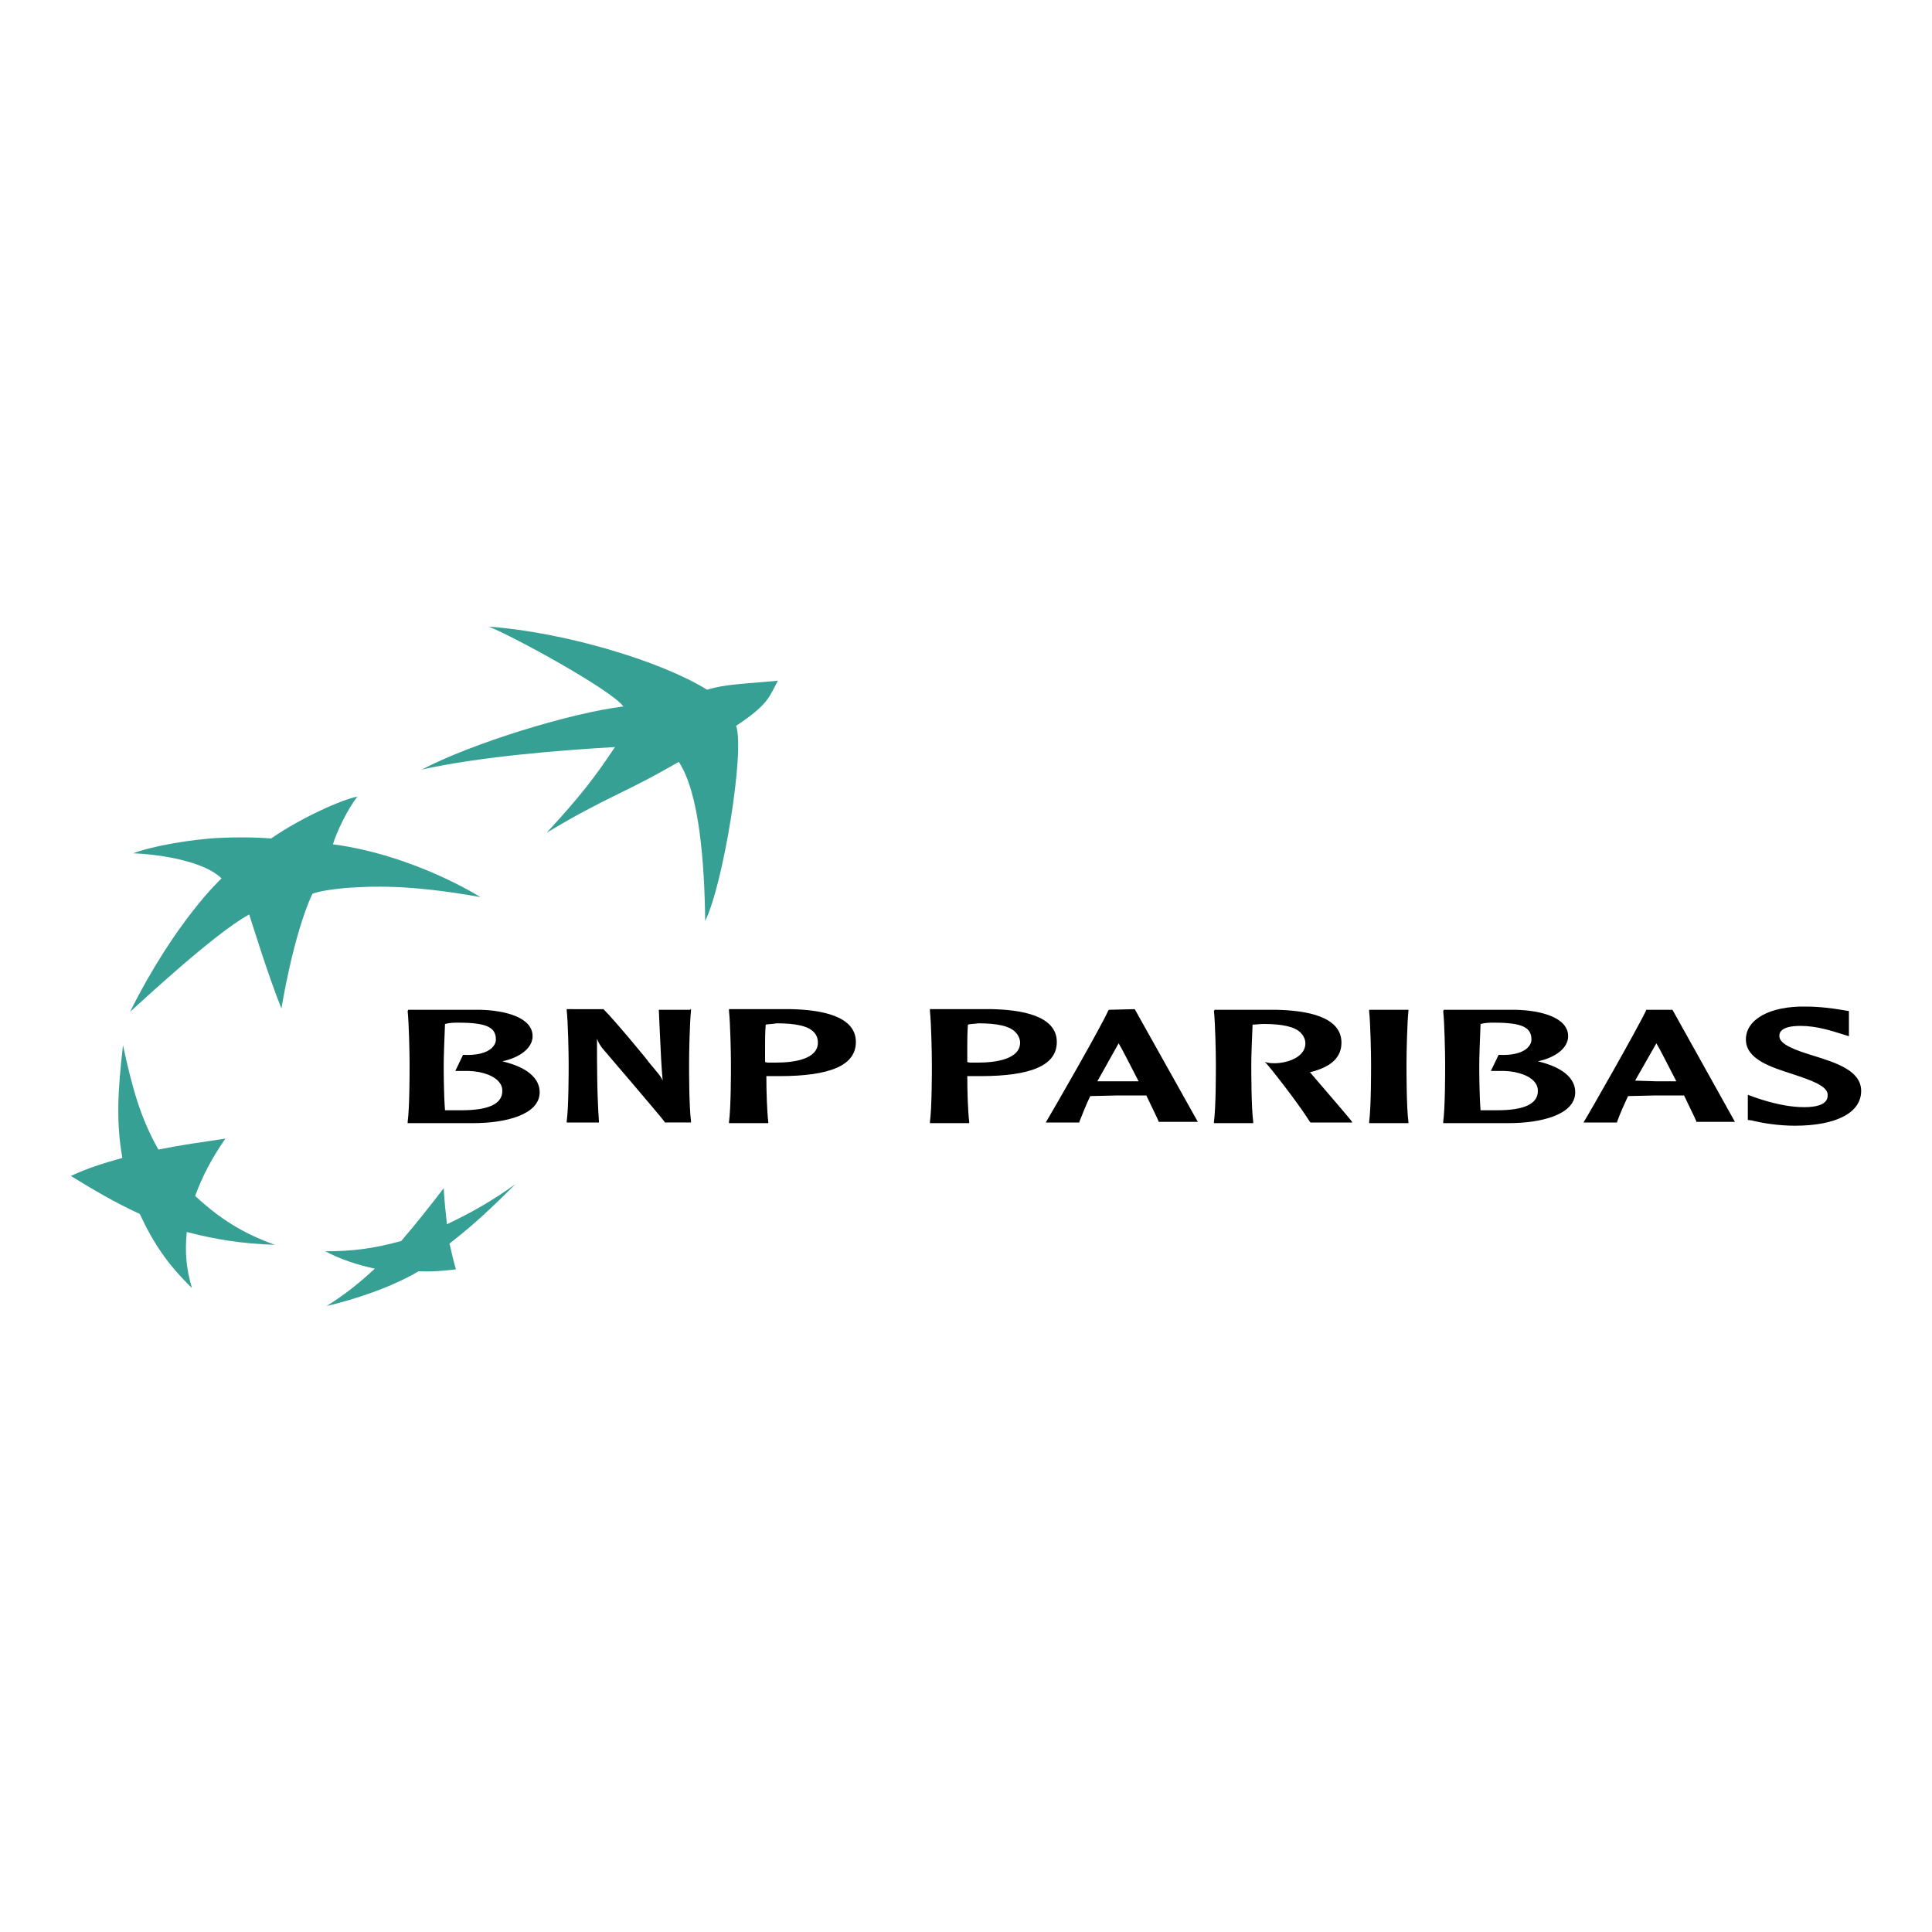 <?xml version="1.0" encoding="utf-8"?>
<!-- Generator: Adobe Illustrator 25.4.1, SVG Export Plug-In . SVG Version: 6.00 Build 0)  -->
<svg version="1.1" id="Calque_1" xmlns="http://www.w3.org/2000/svg" xmlns:xlink="http://www.w3.org/1999/xlink" x="0px" y="0px"
	 viewBox="0 0 300 300" style="enable-background:new 0 0 300 300;" xml:space="preserve">
<style type="text/css">
	.st0{fill-rule:evenodd;clip-rule:evenodd;fill:#37A094;}
	.st1{fill-rule:evenodd;clip-rule:evenodd;}
</style>
<g>
	<path class="st0" d="M105.4,118.3c-8.6,5-11.2,5.4-20.5,11c5.4-5.9,7.3-8.4,10.6-13.3c-8.6,0.5-21.1,1.5-30,3.5
		c7.8-4.1,23.1-8.8,31.3-9.8c-1.9-2.6-17.1-10.9-20.9-12.4c12,0.9,26.8,5.4,33.9,9.8c2.9-0.9,5.8-0.9,11-1.4c-1.3,2.3-1.3,3.6-6.5,7
		c1.4,3.8-2,24.7-4.8,30.3C109.4,134.1,108.6,123.1,105.4,118.3L105.4,118.3z M42.7,193.3c-5-1.8-8.5-4-12.4-7.6
		c1.2-3.2,2.5-5.7,4.7-8.9c-4,0.6-6.9,1-10.4,1.7c-2.8-4.9-4.1-9.7-5.5-16.2c-0.8,7-1.1,11.9-0.1,17.5c-3.2,0.9-5.4,1.6-8,2.8
		c3.6,2.2,6.6,4,10.7,5.9c2.2,4.7,4.4,7.9,8.1,11.5c-0.9-3.1-1.1-5.5-0.8-8.7C33.6,192.5,37.5,193.1,42.7,193.3L42.7,193.3z
		 M55.5,123.7c-1.6,2-3.3,5.7-3.8,7.4c12.7,1.7,22.9,8.2,22.9,8.2c-11.1-2-17-1.7-21.1-1.4c-4.1,0.4-5,0.9-5,0.9
		c-3,6.5-4.8,17.8-4.8,17.8c-2-4.9-5-14.6-5-14.6c-5.6,3-18.4,15.1-18.5,15.1c7.1-14.2,14.2-20.7,14.2-20.7
		c-2.5-2.5-8.9-3.7-13.7-3.9c2.5-1,8.8-2.2,13.6-2.4c4.8-0.2,7.8,0.1,7.8,0.1C46.7,127,53.2,124.1,55.5,123.7L55.5,123.7z
		 M68.9,184.5c-2.3,3-4.2,5.4-6.6,8.2c-4.3,1.2-7.7,1.6-11.8,1.6c2.5,1.3,5,2.1,7.7,2.7c-2.6,2.4-4.9,4.2-7.5,5.8
		c4.3-1,10.1-2.9,14.3-5.4c2.2,0.1,4.3-0.1,5.8-0.3c-0.4-1.3-0.6-2.3-1-4c4-3.1,6.9-5.9,10.2-9.2c-3.5,2.5-6.6,4.3-10.6,6.2
		C69.2,188.3,69,186.4,68.9,184.5L68.9,184.5z"/>
	<path class="st1" d="M63.3,157c0.2,1.9,0.3,6.5,0.3,8.2c0,1.6,0,6.8-0.3,9l0,0.2l10.2,0c5,0,10.3-1.3,10.3-4.8c0-2.2-2-3.9-5.8-4.8
		c2.8-0.6,4.7-2.1,4.7-3.9c0-2.9-4.2-4-8.1-4.1l-11.2,0L63.3,157z M71.2,158.8c4.3,0,5.8,0.7,5.8,2.6c0,0.5-0.2,0.9-0.6,1.3
		c-0.8,0.8-2.4,1.2-4.4,1.1h-0.1l-1.2,2.5h1.2c2.3-0.1,4.4,0.5,5.4,1.5c0.5,0.5,0.7,1,0.7,1.6c0,2-2.1,3-6.3,3c-0.7,0-1.8,0-2.6,0
		c-0.2-2.6-0.2-6.1-0.2-7.1c0-1.2,0.1-3.9,0.2-6.3C69.9,158.8,70.5,158.8,71.2,158.8L71.2,158.8z M107.2,156.8h-4.9l0.2,4.4
		c0.1,2.2,0.2,4.4,0.4,6.6c-0.3-0.7-0.6-1-2.1-2.8c0-0.1-5.2-6.4-7-8.2l-0.1-0.1H88l0,0.2c0.2,1.8,0.3,6.5,0.3,8.2
		c0,1.5,0,6.8-0.3,9l0,0.2H93l0-0.2c-0.3-4.3-0.3-8.6-0.3-12.8v0c0.2,0.5,0.4,1,1.2,1.9c0.1,0.1,8.9,10.4,9.3,11l0,0.1h4.1l0-0.2
		c-0.3-2.3-0.3-7.5-0.3-9c0-1.7,0.1-6.3,0.3-8.2l0-0.2H107.2L107.2,156.8z M113.2,157c0.2,1.9,0.3,6.5,0.3,8.2c0,1.5,0,6.8-0.3,9
		l0,0.2h6.1l0-0.2c-0.2-1.6-0.3-4.7-0.3-7.1c0.2,0,1.1,0,1.1,0l0.9,0c8,0,11.9-1.7,11.9-5.3c0-4.1-5.5-5-10.1-5.1h-9.6L113.2,157z
		 M120.6,158.9c2.9,0,4.9,0.4,5.8,1.4c0.4,0.4,0.6,1,0.6,1.6c0,2.5-3.5,3.1-6.5,3.1l-1.2,0c0,0-0.3,0-0.5-0.1c0-0.6,0-1.3,0-2.2
		c0-1.1,0-2.4,0.1-3.6C119.5,159,120.1,159,120.6,158.9L120.6,158.9z M144.4,157c0.2,1.9,0.3,6.5,0.3,8.2c0,1.5,0,6.8-0.3,9l0,0.2
		h6.1l0-0.2c-0.2-1.6-0.3-4.7-0.3-7.1l1.1,0l0.9,0c8,0,11.9-1.7,11.9-5.3c0-4.1-5.5-5-10.1-5.1h-9.6L144.4,157L144.4,157z
		 M151.9,158.9c2.9,0,4.9,0.4,5.8,1.4c0.4,0.4,0.7,1,0.7,1.6c0,2.5-3.6,3.1-6.5,3.1l-1.2,0c0,0-0.3,0-0.5-0.1c0-0.6,0-1.4,0-2.2
		c0-1.1,0-2.4,0.1-3.6C150.6,159,151.2,159,151.9,158.9L151.9,158.9z M172.2,156.8L172.2,156.8l-0.1,0.1c-1.1,2.5-8.4,15.2-9.6,17.2
		l-0.1,0.2h5.2l0-0.1c0.5-1.2,1-2.6,1.7-4l4.3-0.1l3.6,0c0,0,0.6,0,0.8,0c0.9,1.9,1.6,3.3,1.9,4l0,0.1h6.1l-9.8-17.5L172.2,156.8
		L172.2,156.8L172.2,156.8z M173.7,162c0.5,0.8,1.7,3.2,3.1,5.9l-0.5,0l-2.7,0c0,0-2.8,0-3.2,0C171.5,165.9,172.6,164,173.7,162z
		 M188.5,157c0.2,1.8,0.3,6.5,0.3,8.2c0,1.5,0,6.8-0.3,9l0,0.2h6.1l0-0.2c-0.3-2.3-0.3-7.5-0.3-9c0-1.2,0.1-3.9,0.2-6.1
		c0.6,0,1.1-0.1,1.7-0.1c2.8,0,4.9,0.4,5.8,1.4c0.4,0.4,0.7,1,0.7,1.6c0,2-2.4,3-4.6,3.1c-0.4,0-0.9,0-1.3-0.1l-0.4-0.1l0.3,0.3
		c2.1,2.5,5.4,6.9,6.7,9l0.1,0.1h6.5l-0.2-0.3c-0.2-0.3-4.5-5.3-6.3-7.4c0,0-0.1-0.1-0.1-0.1c3.3-0.8,4.9-2.3,4.9-4.6
		c0-4.1-5.5-5-10.1-5.1l-9.6,0L188.5,157L188.5,157z M218.4,156.8h-5.8l0,0.2c0.2,1.9,0.3,6.5,0.3,8.2c0,1.5,0,6.7-0.3,9l0,0.2h6.1
		l0-0.2c-0.3-2.2-0.3-7.5-0.3-9c0-1.7,0.1-6.3,0.3-8.2l0-0.2H218.4z M224.1,157c0.2,1.8,0.3,6.5,0.3,8.2c0,1.6,0,6.8-0.3,9l0,0.2
		l10.2,0c5,0,10.3-1.3,10.3-4.8c0-2.2-2-3.9-5.8-4.8c2.8-0.6,4.7-2.1,4.7-3.9c0-2.9-4.2-4-8.1-4.1l-11.2,0L224.1,157z M232,158.8
		c4.3,0,5.8,0.7,5.8,2.6c0,0.5-0.2,0.9-0.6,1.3c-0.8,0.8-2.4,1.2-4.4,1.1h-0.1l-1.2,2.5h1.2c2.3-0.1,4.4,0.5,5.4,1.5
		c0.5,0.5,0.7,1,0.7,1.6c0,2-2.1,3-6.3,3c-0.7,0-1.9,0-2.6,0c-0.2-2.6-0.2-6.1-0.2-7.1c0-1.2,0.1-3.9,0.2-6.3
		C230.7,158.8,231.3,158.8,232,158.8L232,158.8z M259.7,156.8h-4.1l0,0.1c-1.2,2.6-8.9,16.1-9.6,17.2l-0.1,0.2h5.2l0-0.1
		c0.5-1.4,1.1-2.7,1.7-4c0.2,0,4.3-0.1,4.3-0.1l3.6,0c0,0,0.6,0,0.8,0c0.9,1.9,1.6,3.3,1.9,4l0,0.1h6L259.7,156.8L259.7,156.8
		L259.7,156.8L259.7,156.8z M257.2,162c0.5,0.8,1.7,3.2,3.1,5.9l-0.5,0l-2.7,0l-3.2-0.1C255,165.9,256.1,163.9,257.2,162z
		 M271.1,161.4c0,3.1,3.9,4.3,7.3,5.4c2.7,0.9,5.4,1.8,5.4,3.2c0,0.5-0.1,0.8-0.4,1.1c-0.6,0.6-1.9,0.9-4,0.8
		c-2-0.1-4.3-0.6-6.9-1.5l-1.1-0.4l0,0.7v3.2l0.7,0.1l0.4,0.1c1.3,0.3,3.7,0.7,6.2,0.7c6.4,0,10.3-2,10.3-5.4c0-3.2-4-4.4-7.5-5.5
		c-2.6-0.8-5.2-1.7-5.2-3c0-0.4,0-1.6,3.3-1.6c2.5,0,4.9,0.8,6.2,1.2l1.3,0.4l0-0.7v-3.2l-1.2-0.2c-1.2-0.2-3.3-0.5-5.5-0.5
		C274.8,156.2,271.1,158.3,271.1,161.4z"/>
</g>
</svg>

